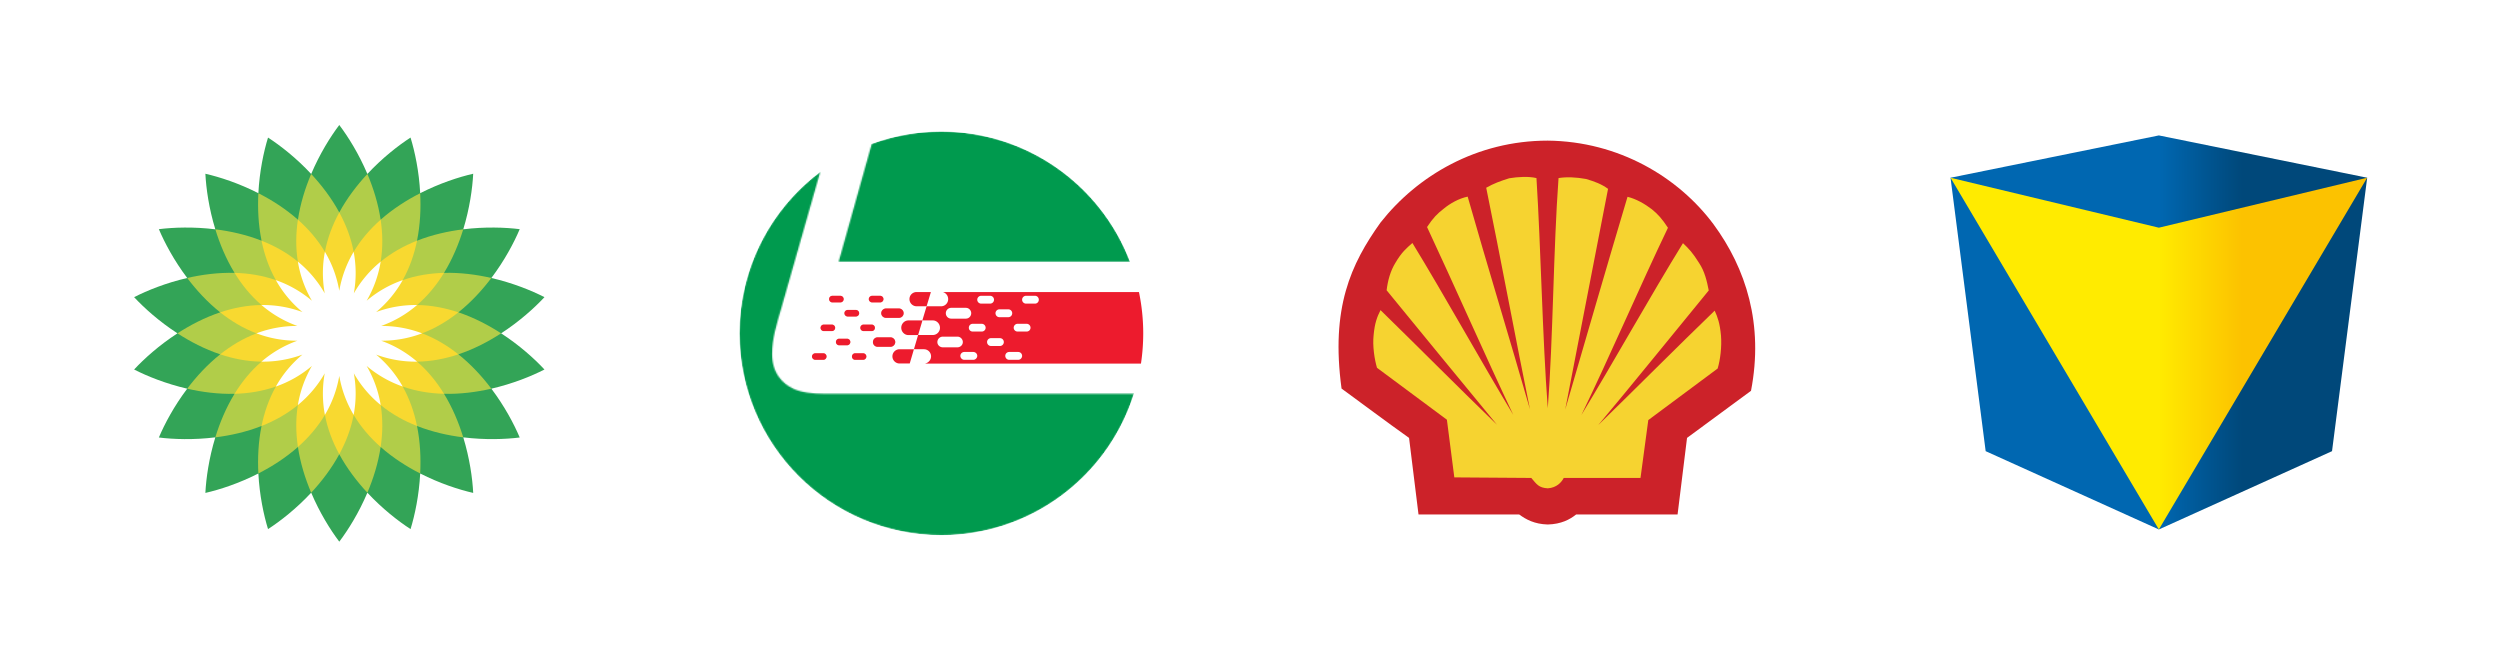 <?xml version="1.0" encoding="UTF-8"?> <svg xmlns="http://www.w3.org/2000/svg" xmlns:xlink="http://www.w3.org/1999/xlink" width="1920" height="512"><defs><path id="c" d="M65.704 201.424c-9.98 0-18.44-1.102-24.288-3.825-9.29-4.242-16.45-12.92-16.45-26.714 0-11.674 3.333-22.44 7.356-36.125l29.62-103.762C24.322 59.308 0 104.275 0 154.96c0 85.607 69.375 154.982 154.982 154.982 69.44 0 128.18-45.624 147.92-108.517H65.705ZM154.982 0c-18.788 0-36.803 3.334-53.47 9.443l-25.403 90.46h223.81C277.675 41.503 221.176 0 154.982 0"></path><path id="e" d="M65.704 201.424c-9.98 0-18.44-1.102-24.288-3.825-9.29-4.242-16.45-12.92-16.45-26.714 0-11.674 3.333-22.44 7.356-36.125l29.62-103.762C24.322 59.308 0 104.275 0 154.96c0 85.607 69.375 154.982 154.982 154.982 69.44 0 128.18-45.624 147.92-108.517H65.705ZM154.982 0c-18.788 0-36.803 3.334-53.47 9.443l-25.403 90.46h223.81C277.675 41.503 221.176 0 154.982 0"></path><path id="g" d="M0 0h310.05v310.088H0z"></path><path id="i" d="M0 0h302.903v309.941H0z"></path><path id="k" d="M306.778 186.553c-17.39 83.826-99.466 137.657-183.291 120.266C39.685 289.374-14.148 207.297 3.275 123.496 20.708 39.682 102.785-14.141 186.588 3.272c83.815 17.412 137.636 99.488 120.19 183.28"></path><path id="m" d="M33.401 32.788h359.653v365.114H33.401z"></path><path id="o" d="M0 0h161.07v117.996H0z"></path><path id="q" d="M0 0h161.07v117.993H0z"></path><path id="s" d="M0 0h161.07v117.996H0z"></path><path id="u" d="M0 0h170.077v134.991H0z"></path><linearGradient id="a" x1="0%" x2="100%" y1="49.998%" y2="49.998%"><stop offset="50%" stop-color="#0067B1"></stop><stop offset="70%" stop-color="#00487A"></stop></linearGradient><linearGradient id="b" x1="0%" x2="100%" y1="50%" y2="50%"><stop offset="50%" stop-color="#FFEB00"></stop><stop offset="70%" stop-color="#FCC200"></stop></linearGradient></defs><g fill="none" fill-rule="evenodd"><path fill="#FFF" d="M0 0h1920v512H0z"></path><g fill-rule="nonzero"><path fill="url(#a)" d="M320 32.495 160 0 0 32.495l26.995 209.999L160 302.626l132.995-60.132z" transform="translate(1498 104)"></path><path fill="url(#b)" d="M160 70.871.047 32.523 160 302.626 319.963 32.504z" transform="translate(1498 104)"></path></g><g fill-rule="nonzero"><path fill="#CC2229" d="m1089.418 395.122-7.262-58.818c-19.227-13.672-34.04-24.924-51.842-37.884-8.405-61.956 7.12-95.567 29.907-127.47 28.342-36.032 73.917-62.95 128.464-62.95 54.55.568 100.266 28.056 127.186 64.089 25.206 34.182 38.738 77.193 28.908 128.04l-49.134 36.175-7.266 58.818h-77.9c-4.844 3.848-11.393 7.406-21.794 7.693-10.254-.287-16.663-3.845-21.932-7.693h-77.335Z"></path><path fill="#F6D330" d="M1188.687 313.515c-4.13-54.834-5.269-122.485-8.686-176.746-5.84-1.425-14.1-.997-20.937.142-6.835 2.137-11.82 3.988-17.66 7.264 10.682 52.126 23.074 118.494 33.614 170.194-14.384-50.275-33.614-113.225-47.854-163.358-6.836 1.425-13.53 5.269-18.37 9.257-5.127 3.989-8.119 6.98-12.82 14.1 20.65 44.152 45.43 100.408 66.227 144.274-24.073-39.88-53.27-92.432-77.482-132.024-4.698 4.13-8.26 7.122-12.961 15.096-3.989 6.41-5.982 13.958-6.836 21.223 26.491 32.33 58.107 71.069 84.74 103.253-27.769-26.775-61.953-61.241-89.439-88.017-2.705 5.411-4.414 9.97-5.269 18.941-.996 8.687.713 19.083 2.564 25.35l53.693 39.88 5.697 44.293 59.106.427c4.273 4.984 5.696 7.548 12.676 7.974 6.691-.426 10.54-4.557 12.249-7.974h58.96l5.979-44.436 53.269-39.595c1.99-6.55 3.271-16.664 2.563-25.35-.854-9.4-2.563-14.101-4.842-19.086-27.628 26.634-61.954 61.102-89.44 87.875 26.773-31.903 58.108-70.785 84.88-103.398-1.422-7.262-3.13-14.67-7.405-21.078-4.985-7.977-7.835-10.966-12.392-15.239-24.352 39.451-53.977 92.434-78.047 132.025 21.367-44.008 45.577-100.264 66.515-143.843-4.556-6.98-7.835-10.54-12.391-14.242-5.411-4.13-12.105-7.975-18.657-9.542-14.955 49.989-33.325 113.51-47.854 163.356 10.11-51.7 22.788-117.498 32.9-169.48-5.125-3.704-10.11-5.555-16.809-7.548-7.688-1.425-15.236-1.709-21.22-.712-3.986 54.687-4.132 122.196-8.26 176.744Z"></path></g><g fill-rule="nonzero"><path fill="#33A457" d="M198.426 148.376c.867-16.757 4.103-31.934 7.418-42.724 9.475 6.137 21.713 15.683 33.15 27.961 6.54-15.45 14.767-28.606 21.572-37.613 6.809 9.004 15.036 22.158 21.582 37.606 11.436-12.275 23.669-21.82 33.144-27.956 3.315 10.788 6.55 25.967 7.418 42.719 14.944-7.625 29.704-12.412 40.705-14.937-.574 11.271-2.723 26.641-7.636 42.68 16.647-2.054 32.155-1.503 43.358-.111-4.398 10.395-11.67 24.103-21.775 37.494 16.348 3.764 30.728 9.582 40.778 14.722-7.684 8.265-19.21 18.654-33.282 27.784 14.073 9.128 25.6 19.517 33.282 27.782-10.046 5.14-24.43 10.96-40.778 14.722 10.104 13.394 17.381 27.099 21.775 37.494-11.203 1.39-26.711 1.94-43.358-.114 4.913 16.04 7.062 31.41 7.64 42.681-11-2.523-25.76-7.31-40.71-14.935-.866 16.754-4.1 31.931-7.413 42.72-9.477-6.133-21.712-15.682-33.148-27.957-6.542 15.445-14.773 28.602-21.578 37.606-6.806-9.007-15.036-22.16-21.58-37.606-11.435 12.275-23.668 21.822-33.143 27.959-3.314-10.79-6.551-25.968-7.419-42.722-14.941 7.627-29.701 12.412-40.704 14.937.575-11.271 2.726-26.641 7.642-42.68-16.65 2.054-32.158 1.505-43.36.114 4.396-10.398 11.673-24.106 21.777-37.495-16.348-3.766-30.73-9.582-40.783-14.722 7.687-8.265 19.212-18.654 33.287-27.782-14.075-9.127-25.6-19.519-33.287-27.784 10.05-5.14 24.437-10.958 40.786-14.717-10.105-13.394-17.384-27.101-21.78-37.5 11.202-1.39 26.706-1.944 43.358.11-4.914-16.039-7.065-31.406-7.64-42.678 10.998 2.525 25.758 7.313 40.702 14.942Z"></path><path fill="#B1CD49" d="M169.098 272.13c-11.892-3.99-22.976-9.75-32.811-16.127 9.835-6.38 20.919-12.139 32.811-16.127-9.81-7.814-18.255-17.023-25.317-26.379 11.426-2.63 23.812-4.25 36.354-3.932-6.547-10.703-11.337-22.239-14.771-33.448 11.634 1.436 23.83 4.15 35.507 8.738-2.492-12.294-3.047-24.777-2.443-36.484 10.443 5.328 20.976 12.047 30.379 20.353 1.864-12.406 5.608-24.323 10.18-35.115 7.99 8.578 15.588 18.495 21.583 29.513 5.996-11.018 13.59-20.937 21.583-29.513 4.572 10.792 8.319 22.709 10.183 35.115 9.398-8.306 19.93-15.025 30.378-20.353.605 11.707.052 24.188-2.442 36.484 11.675-4.589 23.87-7.302 35.507-8.738-3.435 11.21-8.227 22.748-14.774 33.448 12.543-.32 24.93 1.302 36.352 3.932-7.057 9.359-15.504 18.565-25.315 26.38 11.895 3.99 22.978 9.75 32.812 16.126-9.834 6.379-20.917 12.14-32.812 16.127 9.811 7.815 18.255 17.023 25.315 26.38-11.422 2.63-23.81 4.25-36.352 3.932 6.547 10.7 11.34 22.239 14.774 33.448-11.635-1.436-23.832-4.15-35.507-8.736 2.494 12.294 3.045 24.775 2.438 36.482-10.44-5.328-20.973-12.047-30.374-20.353-1.864 12.406-5.61 24.32-10.188 35.115-7.985-8.576-15.582-18.495-21.578-29.514-5.995 11.019-13.593 20.938-21.582 29.514-4.573-10.792-8.32-22.71-10.183-35.115-9.403 8.306-19.934 15.025-30.379 20.353-.607-11.709-.051-24.19 2.442-36.484-11.675 4.59-23.87 7.304-35.507 8.738 3.435-11.21 8.223-22.746 14.77-33.448-12.54.32-24.926-1.302-36.352-3.935 7.062-9.354 15.508-18.562 25.32-26.377Z"></path><path fill="#F8D930" d="M249.53 193.387c2.031-10.79 5.961-20.922 11.04-30.262 5.077 9.34 9.007 19.472 11.041 30.262 5.601-9.442 12.755-17.62 20.72-24.659 1.58 10.512 1.808 21.379.032 32.211 8.493-6.956 18.01-12.195 27.91-16.086-2.114 10.42-5.62 20.706-10.997 30.282 10.362-3.634 21.1-5.297 31.73-5.568-5.55 9.068-12.364 17.534-20.69 24.693 10.98.13 21.64 2.24 31.717 5.619-8.314 6.623-17.608 12.25-27.878 16.127 10.27 3.876 19.568 9.501 27.883 16.124-10.078 3.381-20.738 5.49-31.717 5.622 8.328 7.153 15.137 15.625 20.684 24.692-10.628-.271-21.367-1.934-31.725-5.568 5.373 9.572 8.875 19.858 10.988 30.278-9.894-3.89-19.412-9.123-27.905-16.082 1.776 10.833 1.552 21.697-.027 32.209-7.97-7.04-15.12-15.215-20.72-24.659-2.035 10.79-5.964 20.922-11.046 30.262-5.079-9.338-9.006-19.47-11.039-30.262-5.6 9.444-12.757 17.62-20.724 24.661-1.577-10.514-1.806-21.376-.027-32.211-8.496 6.957-18.016 12.195-27.91 16.087 2.113-10.42 5.615-20.707 10.992-30.283-10.362 3.634-21.1 5.297-31.73 5.568 5.55-9.067 12.361-17.534 20.687-24.692-10.978-.13-21.638-2.239-31.718-5.62 8.314-6.622 17.61-12.25 27.88-16.124-10.272-3.878-19.568-9.504-27.887-16.127 10.082-3.381 20.742-5.491 31.723-5.621-8.328-7.156-15.137-15.625-20.684-24.693 10.626.271 21.365 1.936 31.725 5.57-5.377-9.573-8.88-19.857-10.992-30.278 9.894 3.89 19.414 9.126 27.907 16.083-1.779-10.835-1.552-21.7.027-32.212 7.97 7.038 15.126 15.215 20.73 24.657Z"></path><path fill="#FFF" d="M249.397 225.307a87.094 87.094 0 0 1 .132-31.916 87.04 87.04 0 0 1 11.037 29.946 87.213 87.213 0 0 1 11.04-29.946c1.91 10.1 2.154 20.778.133 31.913a87.204 87.204 0 0 1 20.619-24.36 87.262 87.262 0 0 1-10.79 30.036 87.098 87.098 0 0 1 27.703-15.845 87.107 87.107 0 0 1-20.413 24.533 87.07 87.07 0 0 1 31.454-5.41 87.17 87.17 0 0 1-27.578 16.07 87.163 87.163 0 0 1 31.412 5.673 87.163 87.163 0 0 1-31.412 5.67 87.2 87.2 0 0 1 27.578 16.074 87.12 87.12 0 0 1-31.454-5.413 87.132 87.132 0 0 1 20.413 24.533 87.11 87.11 0 0 1-27.703-15.842 87.244 87.244 0 0 1 10.79 30.035 87.139 87.139 0 0 1-20.619-24.362c2.02 11.135 1.777 21.81-.128 31.915a87.172 87.172 0 0 1-11.045-29.948 87.19 87.19 0 0 1-11.037 29.948 87.154 87.154 0 0 1-.134-31.918 87.14 87.14 0 0 1-20.615 24.365 87.2 87.2 0 0 1 10.79-30.035 87.11 87.11 0 0 1-27.705 15.844 87.125 87.125 0 0 1 20.415-24.535 87.17 87.17 0 0 1-31.454 5.413 87.12 87.12 0 0 1 27.576-16.073 87.228 87.228 0 0 1-31.412-5.67 87.181 87.181 0 0 1 31.411-5.676 87.154 87.154 0 0 1-27.575-16.069c10.28-.123 20.836 1.488 31.454 5.409a87.139 87.139 0 0 1-20.415-24.531 87.177 87.177 0 0 1 27.705 15.84 87.128 87.128 0 0 1-10.79-30.033 87.143 87.143 0 0 1 20.617 24.365Z"></path></g><path fill="#F9B29D" fill-rule="nonzero" d="M674.047 266.356a3.612 3.612 0 0 1-3.628-3.629c0-2.033 1.563-3.662 3.628-3.662h9.85c1.922 0 3.66 1.63 3.66 3.662 0 1.969-1.738 3.629-3.66 3.629h-9.85Zm-10.81-12.08a2.506 2.506 0 0 1-2.503-2.481 2.486 2.486 0 0 1 2.503-2.515h6.241c1.334 0 2.459 1.082 2.459 2.515a2.477 2.477 0 0 1-2.459 2.482h-6.241Zm-.382 22.07h-6.089c-1.432 0-2.459-1.182-2.459-2.549s1.103-2.492 2.46-2.492h6.088c1.377 0 2.525 1.127 2.525 2.492 0 1.366-1.093 2.548-2.525 2.548m-12.32-11.17h-6.065c-1.388 0-2.482-1.171-2.482-2.493 0-1.41 1.094-2.546 2.482-2.546h6.066c1.444 0 2.525 1.135 2.525 2.546a2.513 2.513 0 0 1-2.525 2.492m-11.685-10.897h-6.132a2.488 2.488 0 0 1-2.515-2.482c0-1.432 1.093-2.515 2.515-2.515h6.132c1.399 0 2.557 1.082 2.557 2.515 0 1.355-1.158 2.482-2.557 2.482m-6.525 22.068h-6.12c-1.378 0-2.612-1.18-2.612-2.548 0-1.367 1.234-2.492 2.612-2.492h6.12c1.378 0 2.459 1.127 2.459 2.492 0 1.366-1.081 2.548-2.459 2.548m6.963-49.164h6.089c1.398 0 2.569 1.125 2.569 2.536 0 1.388-1.104 2.536-2.57 2.536h-6.088a2.517 2.517 0 0 1-2.536-2.536c0-1.41 1.092-2.536 2.536-2.536m11.815 10.854h6.176c1.377 0 2.557 1.125 2.557 2.536 0 1.421-1.181 2.515-2.557 2.515h-6.176c-1.422 0-2.59-1.094-2.59-2.515 0-1.41 1.168-2.536 2.59-2.536m18.746-10.854h6.121a2.544 2.544 0 0 1 2.536 2.536c0 1.388-1.158 2.536-2.536 2.536h-6.121c-1.42 0-2.612-1.148-2.612-2.536-.001-1.41 1.192-2.536 2.612-2.536m20.472 9.717c2.056 0 3.673 1.661 3.673 3.64 0 2-1.617 3.586-3.673 3.586h-9.825c-1.99 0-3.716-1.585-3.716-3.586 0-1.979 1.726-3.64 3.716-3.64h9.825Z"></path><path fill="#ED1B2D" fill-rule="nonzero" d="M651.104 243.084h6.176c1.377 0 2.557-1.093 2.557-2.515 0-1.41-1.181-2.536-2.557-2.536h-6.176c-1.422 0-2.59 1.126-2.59 2.536 0 1.422 1.168 2.515 2.59 2.515m18.746-10.832h6.121c1.378 0 2.536-1.148 2.536-2.536a2.544 2.544 0 0 0-2.536-2.536h-6.121c-1.422 0-2.612 1.125-2.612 2.536-.001 1.388 1.19 2.536 2.612 2.536m44.41-7.968h-10.264c-3.06 0-5.531 2.36-5.531 5.433a5.52 5.52 0 0 0 5.53 5.509h7.63l3.302-10.942h-.668Zm-37.48 16.254c0 2 1.726 3.586 3.715 3.586h9.827c2.054 0 3.673-1.585 3.673-3.586 0-1.979-1.617-3.64-3.673-3.64h-9.827c-1.99 0-3.716 1.661-3.716 3.64m8.592 33.15c0 3.018 2.515 5.477 5.477 5.477h7.825l3.225-10.952h-11.05c-2.964 0-5.477 2.417-5.477 5.476"></path><path fill="#ED1B2F" fill-rule="nonzero" d="M705.079 257.337h.01l.034-.053h-.034z"></path><path fill="#ED1B2D" fill-rule="nonzero" d="M692.17 251.697c0 3.05 2.47 5.64 5.453 5.64h7.456l.01-.053h.034l3.323-11.194h-10.821c-2.985 0-5.456 2.59-5.456 5.607m-29.314 19.608h-6.089c-1.355 0-2.459 1.127-2.459 2.492 0 1.366 1.027 2.548 2.46 2.548h6.088c1.432 0 2.525-1.18 2.525-2.548 0-1.367-1.15-2.492-2.525-2.492m9.082-19.51c0-1.432-1.127-2.515-2.459-2.515h-6.241a2.484 2.484 0 0 0-2.503 2.515c0 1.355 1.125 2.482 2.503 2.482h6.241c1.367 0 2.459-1.127 2.459-2.482m15.62 10.93c0-2.032-1.738-3.662-3.662-3.662h-9.85c-2.066 0-3.628 1.63-3.628 3.663a3.612 3.612 0 0 0 3.629 3.628h9.849c1.924.001 3.661-1.66 3.661-3.628m-48.267-30.474h6.089c1.465 0 2.569-1.148 2.569-2.536 0-1.411-1.17-2.536-2.57-2.536h-6.088c-1.442 0-2.536 1.125-2.536 2.536a2.516 2.516 0 0 0 2.536 2.536"></path><path fill="#ED1B2D" fill-rule="nonzero" d="M794.904 233.18h-6.909a3.015 3.015 0 0 1-3.018-3.005c0-1.662 1.378-3.006 3.018-3.006h6.909c1.628 0 2.907 1.344 2.907 3.006 0 1.684-1.279 3.005-2.907 3.005m-6.492 21.458h-6.93c-1.542 0-2.962-1.236-2.962-2.941 0-1.683 1.422-3.017 2.962-3.017h6.93a3.004 3.004 0 0 1 3.027 3.017c0 1.705-1.344 2.94-3.027 2.94m-6.472 21.708h-6.832a3.036 3.036 0 0 1-3.05-3.05c0-1.652 1.301-2.985 3.05-2.985h6.832c1.716 0 3.039 1.333 3.039 2.986a3.048 3.048 0 0 1-3.04 3.05m-14-10.614h-6.864a3.027 3.027 0 0 1-3.006-3.006 2.989 2.989 0 0 1 3.006-3.028h6.863c1.651 0 2.995 1.279 2.995 3.028a3.002 3.002 0 0 1-2.995 3.006m-13.99-11.094h-6.875c-1.705 0-3.006-1.236-3.006-2.941 0-1.683 1.3-3.017 3.006-3.017h6.876a3.023 3.023 0 0 1 3.016 3.017c0 1.705-1.378 2.94-3.016 2.94m-6.504 21.708h-6.81c-1.695 0-3.084-1.41-3.084-3.05 0-1.652 1.389-2.985 3.083-2.985h6.81c1.683 0 3.084 1.333 3.084 2.986 0 1.639-1.4 3.05-3.083 3.05m-23.348-9.6c-2.33 0-4.198-1.801-4.198-4.02a4.194 4.194 0 0 1 4.198-4.185h11.202c2.252 0 4.154 1.89 4.154 4.185 0 2.219-1.902 4.02-4.154 4.02h-11.202Zm6.45-30.33h11.279c2.24 0 4.066 1.914 4.066 4.122 0 2.306-1.825 4.175-4.066 4.175h-11.28c-2.35 0-4.154-1.869-4.154-4.175a4.146 4.146 0 0 1 4.154-4.122m22.987-9.247h6.853a3.015 3.015 0 0 1 3.027 3.006c0 1.682-1.355 3.005-3.027 3.005h-6.853a3.018 3.018 0 0 1-3.005-3.005c0-1.662 1.386-3.006 3.005-3.006m14.013 10.405h6.82a2.976 2.976 0 0 1 3.017 2.962c0 1.706-1.3 3.07-3.016 3.07h-6.821c-1.64 0-3.006-1.364-3.006-3.07 0-1.605 1.367-2.962 3.006-2.962m107.172-13.29h-150.62a5.632 5.632 0 0 1 4.1 5.433c0 3.039-2.405 5.509-5.434 5.509h-11.138l-3.268 10.864h8.088c2.985 0 5.454 2.57 5.454 5.673 0 2.995-2.47 5.52-5.454 5.52h-11.323l-.032.054h-.01l-3.182 10.876h7.707a5.445 5.445 0 0 1 5.443 5.476c0 2.699-1.979 4.973-4.667 5.541h165.88A156.845 156.845 0 0 0 878 255.96a156.162 156.162 0 0 0-3.282-31.676m-242.392 47.021h-6.122c-1.377 0-2.611 1.127-2.611 2.492 0 1.366 1.235 2.548 2.611 2.548h6.122c1.378 0 2.459-1.18 2.459-2.548 0-1.367-1.083-2.492-2.459-2.492m18.21-11.17h-6.066c-1.388 0-2.482 1.136-2.482 2.547 0 1.322 1.094 2.492 2.482 2.492h6.066a2.513 2.513 0 0 0 2.525-2.492c0-1.41-1.083-2.546-2.525-2.546m-11.685-10.854h-6.132c-1.422 0-2.515 1.081-2.515 2.514a2.488 2.488 0 0 0 2.515 2.482h6.132c1.399 0 2.557-1.127 2.557-2.482 0-1.433-1.158-2.514-2.557-2.514"></path><g transform="translate(568 101)"><mask id="d" fill="#fff"><use xlink:href="#c"></use></mask><path fill="#009A4E" fill-rule="nonzero" d="M309.866 155.036c0 85.619-69.386 155.014-155.005 155.014C69.265 310.05-.11 240.655-.11 155.036-.11 69.474 69.265.044 154.86.044c85.619 0 155.005 69.43 155.005 154.992" mask="url(#d)"></path></g><g transform="translate(568 101)"><mask id="f" fill="#fff"><use xlink:href="#e"></use></mask><g mask="url(#f)"><g transform="translate(-.174)"><mask id="h" fill="#fff"><use xlink:href="#g"></use></mask><g mask="url(#h)"><g transform="translate(.174)"><mask id="j" fill="#fff"><use xlink:href="#i"></use></mask><g mask="url(#j)"><g transform="translate(-.17 .007)"><mask id="l" fill="#fff"><use xlink:href="#k"></use></mask><g mask="url(#l)"><g transform="translate(-61.622 -60.406)"><mask id="n" fill="#fff"><use xlink:href="#m"></use></mask><path d="M352.137 430.709 0 357.483 74.337 0l352.138 73.225z" mask="url(#n)"></path></g></g></g></g></g><g transform="translate(132.093 1.962)"><mask id="p" fill="#fff"><use xlink:href="#o"></use></mask><g mask="url(#p)"><g transform="translate(0 .006)"><mask id="r" fill="#fff"><use xlink:href="#q"></use></mask><g mask="url(#r)"><path d="M2.503.917H159.42v114.916H2.503z"></path><path d="M5.028 1.84h152.73v111.823H5.028z"></path><path d="M7.53 2.75h148.567v108.754H7.53z"></path><path d="M10.046 3.674h144.4v105.663h-144.4z"></path><path d="M12.559 4.586h140.225v102.59H12.559z"></path><path d="M15.062 5.509h136.072v99.5H15.062z"></path><path d="M17.576 6.42h131.896v96.42H17.576z"></path><path d="M20.089 7.344H147.82v93.338H20.089z"></path><path d="M22.593 8.255h123.579v90.27H22.592z"></path><path d="M25.096 9.178h119.416v87.178H25.096z"></path><path d="M27.61 10.09H142.85v84.097H27.61z"></path><path d="M30.124 11.013h111.074v81.016H30.124z"></path><path d="M32.638 11.934h106.898v77.938H32.638z"></path><path d="M35.152 12.848h102.723v74.855H35.152z"></path><path d="M37.655 13.757h98.569v71.788h-98.57z"></path><path d="M40.169 14.682h94.404v68.694H40.169z"></path><path d="M42.673 15.604h90.242v65.615H42.673z"></path><path d="M45.186 16.515h86.088v62.533H45.186z"></path><path d="M47.689 17.44h81.935v59.45H47.689z"></path><path d="M50.204 18.35h77.758v56.374H50.204z"></path><path d="M52.717 19.273H126.3v53.293H52.717z"></path><path d="M55.22 20.186h69.43v50.223H55.22z"></path><path d="M57.733 21.096h65.266V68.24H57.733z"></path><path d="M60.248 22.019h61.089V66.08h-61.09z"></path><path d="M62.752 22.93h56.936v40.993H62.752z"></path><path d="M65.266 23.842h52.77v37.912h-52.77z"></path><path d="M67.779 24.753h48.597v34.844H67.779z"></path><path d="M70.282 25.664h44.443v31.775H70.282z"></path><path d="M72.785 26.588h40.278v28.695H72.785z"></path><path d="M75.3 27.499h36.112v25.614H75.3z"></path><path d="M77.802 28.399h31.96v22.557h-31.96z"></path><path d="M80.316 29.312h27.796V48.81H80.316z"></path><path d="M82.82 30.212h23.643v16.44H82.82z"></path><path d="M85.312 31.11h19.5v13.395h-19.5z"></path><path d="M87.815 31.986h15.356V42.36H87.815z"></path><path d="M90.307 32.83h11.226v7.42H90.307z"></path></g></g></g></g><g transform="translate(132.093 1.962)"><mask id="t" fill="#fff"><use xlink:href="#s"></use></mask><g mask="url(#t)"><g transform="translate(-127.196 171.483)"><mask id="v" fill="#fff"><use xlink:href="#u"></use></mask><path d="M0-.002h170.077v134.989H0z" mask="url(#v)"></path></g></g></g></g></g></g></g></g></svg> 